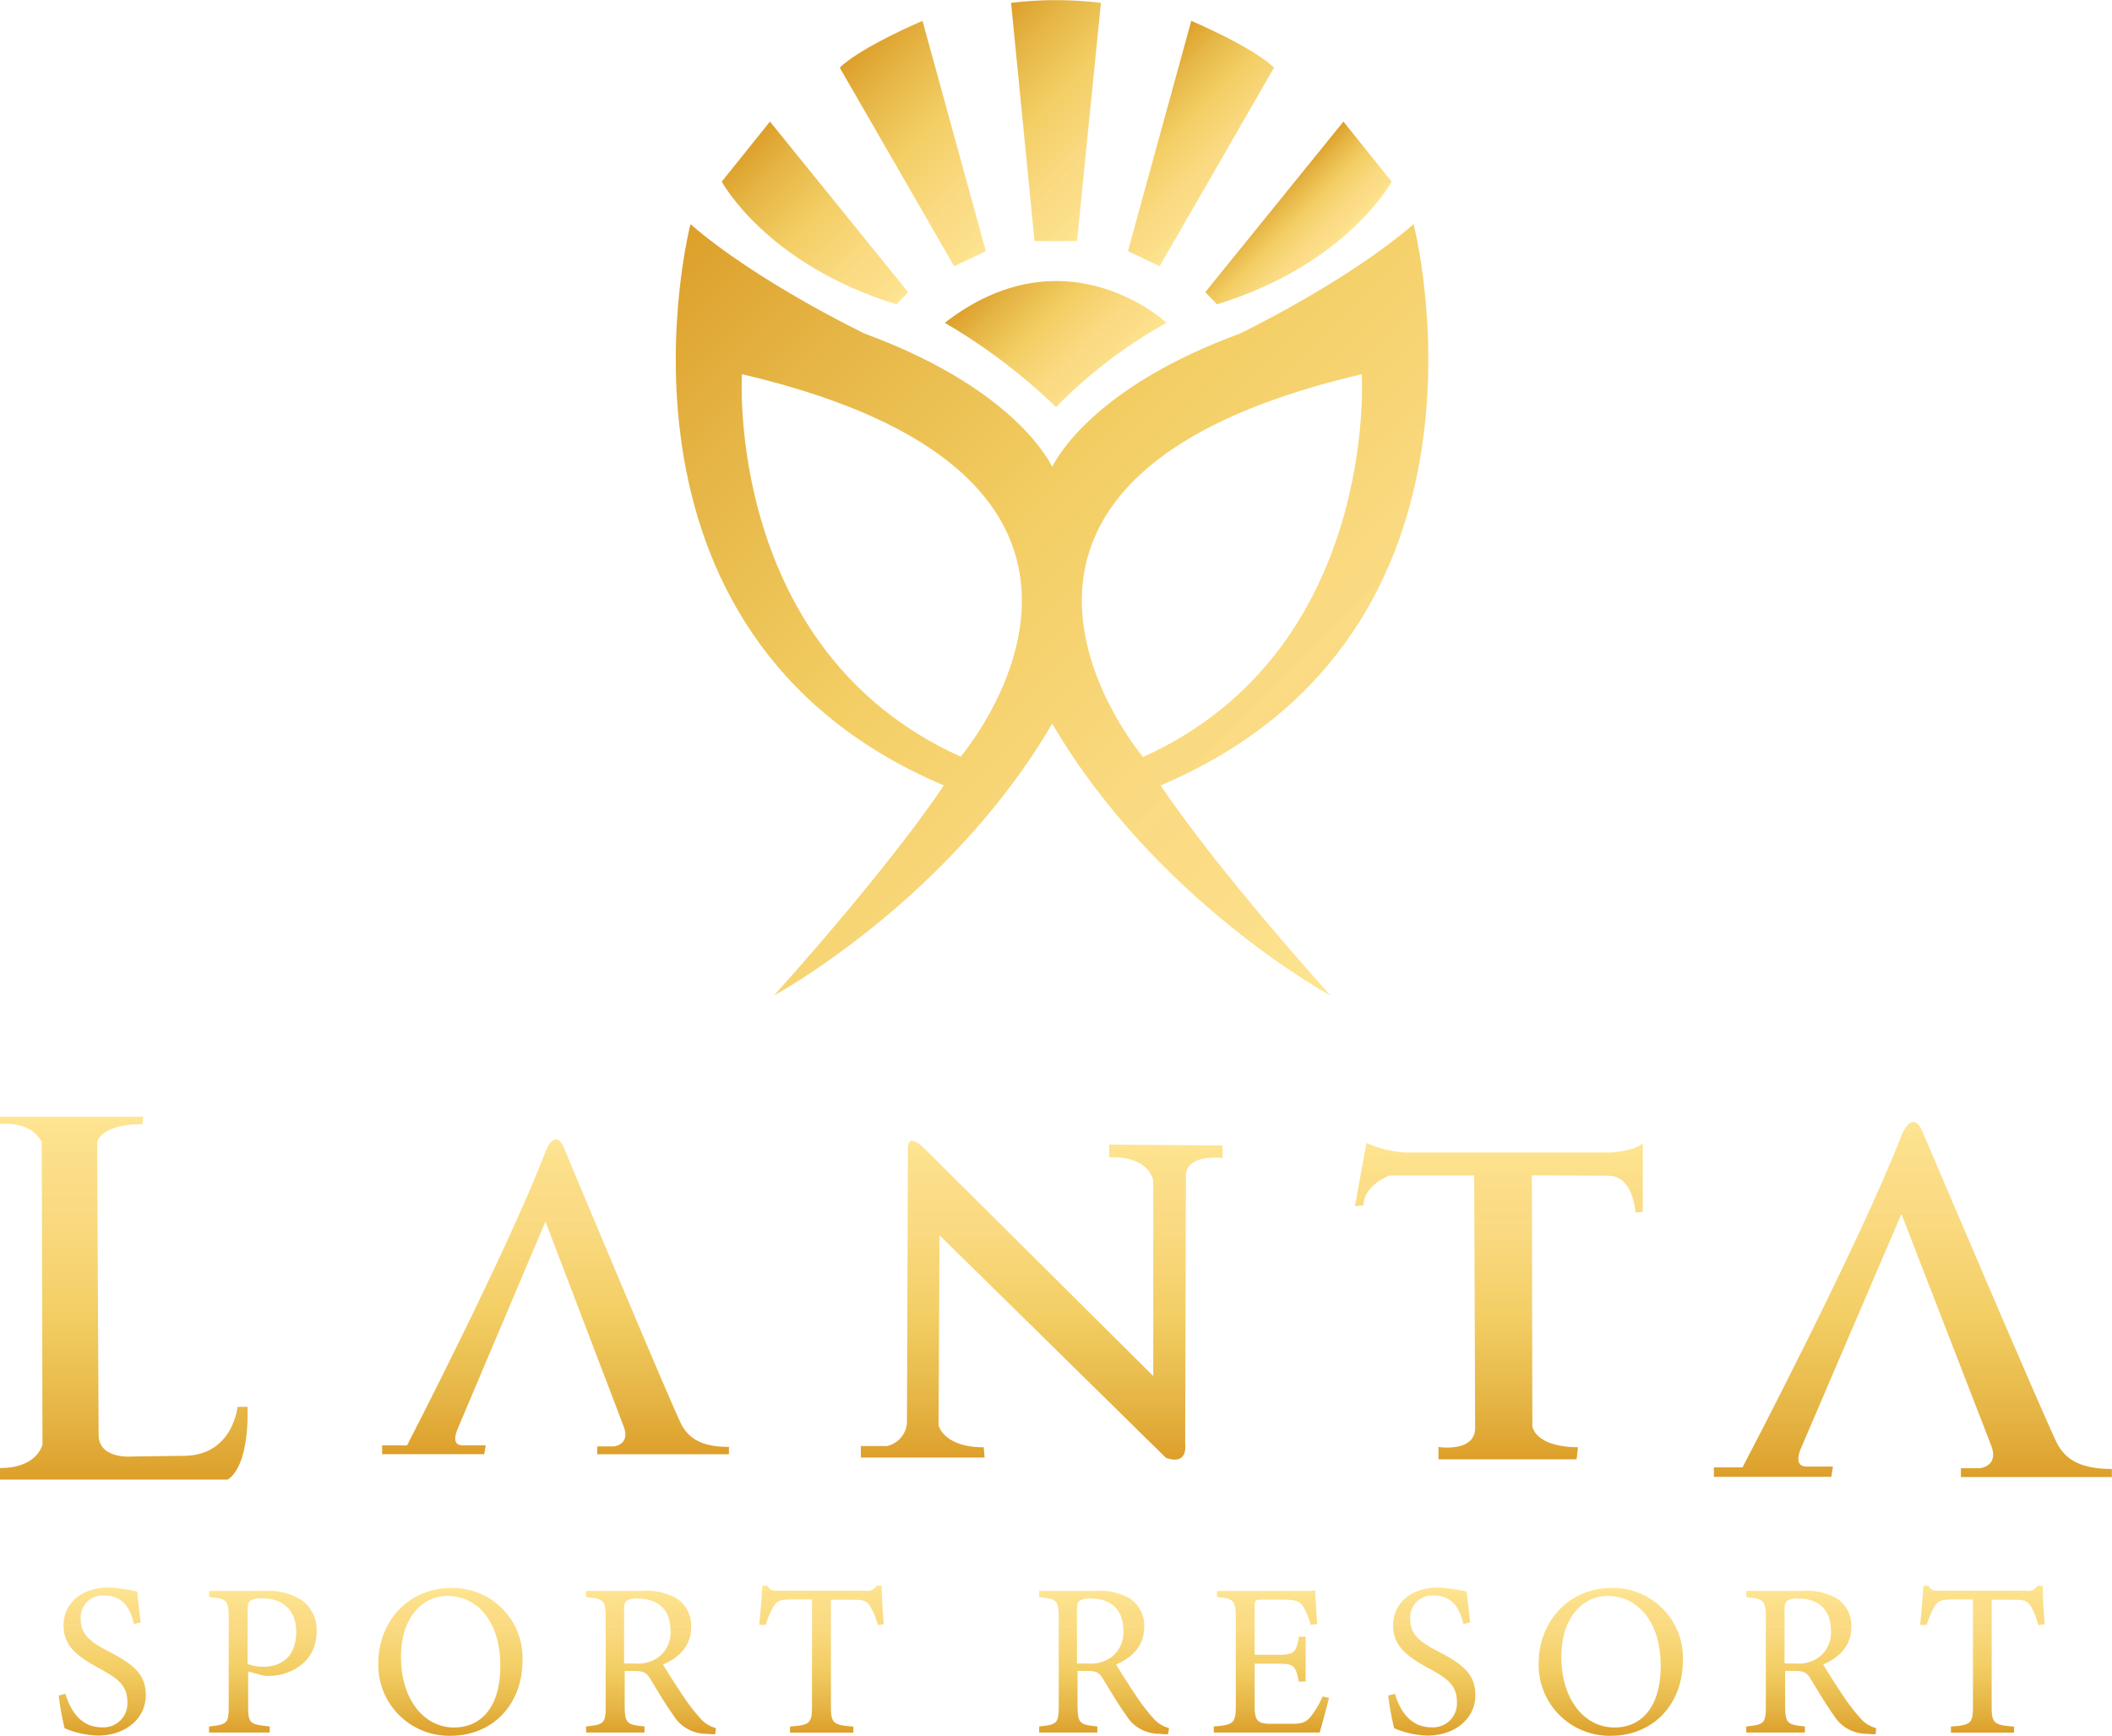 <svg xmlns="http://www.w3.org/2000/svg" xmlns:xlink="http://www.w3.org/1999/xlink" viewBox="0 0 287.85 236.58"><defs><style>.cls-1{fill:url(#linear-gradient);}.cls-2{fill:url(#linear-gradient-2);}.cls-3{fill:url(#linear-gradient-3);}.cls-4{fill:url(#linear-gradient-4);}.cls-5{fill:url(#linear-gradient-5);}.cls-6{fill:url(#linear-gradient-6);}.cls-7{fill:url(#linear-gradient-7);}.cls-8{fill:url(#linear-gradient-8);}.cls-9{fill:url(#linear-gradient-9);}.cls-10{fill:url(#linear-gradient-10);}.cls-11{fill:url(#linear-gradient-11);}.cls-12{fill:url(#linear-gradient-12);}.cls-13{fill:url(#linear-gradient-13);}.cls-14{fill:url(#linear-gradient-14);}.cls-15{fill:url(#linear-gradient-15);}.cls-16{fill:url(#linear-gradient-16);}.cls-17{fill:url(#linear-gradient-17);}.cls-18{fill:url(#linear-gradient-18);}.cls-19{fill:url(#linear-gradient-19);}.cls-20{fill:url(#linear-gradient-20);}.cls-21{fill:url(#linear-gradient-21);}.cls-22{fill:url(#linear-gradient-22);}.cls-23{fill:url(#linear-gradient-23);}</style><linearGradient id="linear-gradient" x1="191.45" y1="125.52" x2="95.27" y2="29.34" gradientUnits="userSpaceOnUse"><stop offset="0" stop-color="#fee48e" stop-opacity="0.96"/><stop offset="0.08" stop-color="#fcdf88" stop-opacity="0.98"/><stop offset="0.28" stop-color="#fada81"/><stop offset="0.55" stop-color="#f3ce64"/><stop offset="0.82" stop-color="#e5b545"/><stop offset="1" stop-color="#dd9f2a"/></linearGradient><linearGradient id="linear-gradient-2" x1="122.05" y1="41.61" x2="100.98" y2="20.54" xlink:href="#linear-gradient"/><linearGradient id="linear-gradient-3" x1="180.49" y1="35.03" x2="172.56" y2="27.11" xlink:href="#linear-gradient"/><linearGradient id="linear-gradient-4" x1="138.46" y1="30.13" x2="116" y2="7.67" xlink:href="#linear-gradient"/><linearGradient id="linear-gradient-5" x1="168.15" y1="26.19" x2="153.58" y2="11.62" xlink:href="#linear-gradient"/><linearGradient id="linear-gradient-6" x1="154.3" y1="25.38" x2="133.55" y2="4.63" xlink:href="#linear-gradient"/><linearGradient id="linear-gradient-7" x1="151.43" y1="51.59" x2="136.32" y2="36.48" xlink:href="#linear-gradient"/><linearGradient id="linear-gradient-8" x1="16.88" y1="152.21" x2="16.88" y2="201.64" xlink:href="#linear-gradient"/><linearGradient id="linear-gradient-9" x1="75.72" y1="155.31" x2="75.72" y2="198.2" xlink:href="#linear-gradient"/><linearGradient id="linear-gradient-10" x1="260.73" y1="152.89" x2="260.73" y2="201.29" xlink:href="#linear-gradient"/><linearGradient id="linear-gradient-11" x1="141.98" y1="155.51" x2="141.98" y2="198.9" xlink:href="#linear-gradient"/><linearGradient id="linear-gradient-12" x1="204.29" y1="155.77" x2="204.29" y2="198.9" xlink:href="#linear-gradient"/><linearGradient id="linear-gradient-13" x1="13.96" y1="216.43" x2="13.96" y2="236.58" xlink:href="#linear-gradient"/><linearGradient id="linear-gradient-14" x1="35.82" y1="216.84" x2="35.82" y2="236.14" xlink:href="#linear-gradient"/><linearGradient id="linear-gradient-15" x1="61.39" y1="216.43" x2="61.39" y2="236.58" xlink:href="#linear-gradient"/><linearGradient id="linear-gradient-16" x1="88.74" y1="216.84" x2="88.74" y2="236.37" xlink:href="#linear-gradient"/><linearGradient id="linear-gradient-17" x1="112.06" y1="216.16" x2="112.06" y2="236.14" xlink:href="#linear-gradient"/><linearGradient id="linear-gradient-18" x1="150.45" y1="216.84" x2="150.45" y2="236.37" xlink:href="#linear-gradient"/><linearGradient id="linear-gradient-19" x1="173.28" y1="216.78" x2="173.28" y2="236.14" xlink:href="#linear-gradient"/><linearGradient id="linear-gradient-20" x1="195.14" y1="216.43" x2="195.14" y2="236.58" xlink:href="#linear-gradient"/><linearGradient id="linear-gradient-21" x1="219.54" y1="216.43" x2="219.54" y2="236.58" xlink:href="#linear-gradient"/><linearGradient id="linear-gradient-22" x1="246.89" y1="216.84" x2="246.89" y2="236.37" xlink:href="#linear-gradient"/><linearGradient id="linear-gradient-23" x1="270.21" y1="216.16" x2="270.21" y2="236.14" xlink:href="#linear-gradient"/></defs><g id="Layer_2" data-name="Layer 2"><g id="Layer_2-2" data-name="Layer 2"><path class="cls-1" d="M192.66,30.55C183.64,38.4,169,45.46,169,45.46c-19.36,7.11-24.75,16.48-25.59,18.17-.84-1.69-6.23-11.06-25.59-18.17,0,0-14.69-7.06-23.71-14.91,0,0-14.52,55.71,34.52,76.5,0,0-6.28,9.81-23.15,28.64,0,0,23.79-12.88,37.93-37.06,14.14,24.18,37.93,37.06,37.93,37.06-16.87-18.83-23.15-28.64-23.15-28.64C207.18,86.26,192.66,30.55,192.66,30.55Zm-61.73,72.58C98.76,88.61,101.12,51,101.12,51,163.1,65.47,130.93,103.13,130.93,103.13ZM185.6,51s2.36,37.66-29.81,52.18C155.79,103.13,123.62,65.47,185.6,51Z"/><path class="cls-2" d="M98.37,24.75s6,11.24,23.8,16.73l1.6-1.66L104.94,16.57Z"/><path class="cls-3" d="M189.67,24.75s-6,11.24-23.8,16.73l-1.6-1.66L183.1,16.57Z"/><path class="cls-4" d="M114.45,9.22l15.6,27.07,4.31-2.06L125.73,2.84S117.4,6.37,114.45,9.22Z"/><path class="cls-5" d="M173.64,9.22,158.05,36.29l-4.32-2.06,8.63-31.39S170.7,6.37,173.64,9.22Z"/><path class="cls-6" d="M137.8.39,141,32.85h5.79L150.05.39A51.08,51.08,0,0,0,137.8.39Z"/><path class="cls-7" d="M128.77,44a79.62,79.62,0,0,1,15.16,11.48A65.74,65.74,0,0,1,159,44S145.31,31.19,128.77,44Z"/><path class="cls-8" d="M19.52,152.21H0v1s4.12-.59,5.69,2.45l.1,41.19s-.6,3.24-5.79,3.24v1.57H31s2.94-1.18,2.74-9.91H32.37s-.59,6.47-7.06,6.67l-7.36.1s-4.41.39-4.51-2.85l-.2-40s.4-2.45,6.18-2.45Z"/><path class="cls-9" d="M66,198.2H52.08V197h3.4s13.67-26.48,18.86-40c0,0,1.38-3.82,2.75,0,0,0,15,35.9,15.89,37.37s2.35,2.84,6.37,2.84v1H81.4v-1.07h2.26s2.26-.2,1.37-2.65l-10.69-28-12,28.34s-1,2.16.68,2.16H66.2Z"/><path class="cls-10" d="M249.59,201.29h-16V200h3.9s15.68-29.88,21.64-45.16c0,0,1.58-4.31,3.15,0,0,0,17.22,40.51,18.23,42.17s2.7,3.21,7.32,3.21v1.1H267.26v-1.21h2.58s2.59-.23,1.58-3l-12.27-31.65-13.72,32s-1.13,2.43.78,2.43h3.61Z"/><path class="cls-11" d="M134.2,198.66H117.33v-1.57h3.53a3.47,3.47,0,0,0,2.75-3.14l.13-37s-.39-2.75,2-.66l31.44,31.26V161s-.29-3.4-6-3.27V156l15.45.13v1.7s-5-.65-5,2.49L161.53,197s.39,2.75-2.62,1.7l-30.86-30.34-.13,25.9s.66,3,6.15,3Z"/><path class="cls-12" d="M214.88,198.9H196.05v-1.68s5,.79,5-2.61l-.13-34.39H189.38s-3.53,1.31-3.53,4.05l-1.18.13,1.57-8.63a15.29,15.29,0,0,0,5.1,1.31h28.25s3.53-.26,4.31-1.31v9.42l-1,.06s-.26-4.84-3.53-5l-10.59-.06.07,34.19s.26,2.81,6.21,2.88Z"/><path class="cls-13" d="M18.26,221.35c-.5-2-1.34-3.89-4.13-3.89A3,3,0,0,0,11,220.7c0,2.05,1.3,3.09,3.77,4.36,3.56,1.84,5.1,3.21,5.1,6,0,3.12-2.7,5.49-6.53,5.49a12.29,12.29,0,0,1-4.54-1,40.5,40.5,0,0,1-.8-4.45l.92-.24c.59,2,1.9,4.57,5,4.57a3.26,3.26,0,0,0,3.44-3.41c0-2.29-1.22-3.21-3.83-4.63-3.12-1.69-4.87-3.12-4.87-5.88s2.2-5.13,6.12-5.13a19.1,19.1,0,0,1,3.92.56c.11,1.07.23,2.26.47,4.18Z"/><path class="cls-14" d="M36.16,216.84a8.4,8.4,0,0,1,5,1.28,5,5,0,0,1,2,4.21c0,4.34-3.72,6.09-6.54,6.09a5.23,5.23,0,0,1-.8-.06l-2-.54v4.64c0,2.49.21,2.55,2.94,2.85v.83H28.5v-.83c2.55-.27,2.67-.45,2.67-2.91V220.61c0-2.64-.32-2.7-2.67-2.94v-.83Zm-2.41,9.95a5.59,5.59,0,0,0,2.17.38c2,0,4.45-1,4.45-4.75,0-3.26-2.13-4.57-4.63-4.57a2.62,2.62,0,0,0-1.66.36c-.24.2-.33.56-.33,1.36Z"/><path class="cls-15" d="M61.6,216.43a9.54,9.54,0,0,1,9.62,9.79c0,6.38-4.34,10.36-9.8,10.36a9.66,9.66,0,0,1-9.86-9.91C51.56,221.35,55.33,216.43,61.6,216.43Zm-.6,1.09c-3.32,0-6.35,2.79-6.35,8.35s3,9.58,7.24,9.58c3.6,0,6.3-2.67,6.3-8.4C68.19,220.82,64.89,217.52,61,217.52Z"/><path class="cls-16" d="M97.48,236.37c-.38,0-.71,0-1.09-.06a5.24,5.24,0,0,1-4.63-2.55c-1.1-1.51-2.17-3.38-3.12-4.9-.6-1-1-1.12-2.5-1.12h-1v4.66c0,2.52.32,2.67,2.7,2.91v.83H79.88v-.83c2.47-.27,2.67-.39,2.67-2.91V220.55c0-2.52-.32-2.61-2.67-2.88v-.83h7.57a8.4,8.4,0,0,1,4.75,1,4.43,4.43,0,0,1,2,3.92c0,2.55-1.63,4.15-3.83,5.1.53.93,1.81,2.91,2.7,4.25a26.69,26.69,0,0,0,2.35,3.06,4.2,4.2,0,0,0,2.16,1.36Zm-11-9.64a4.83,4.83,0,0,0,3.27-.86,4.21,4.21,0,0,0,1.63-3.66c0-3.17-2.11-4.33-4.39-4.33a2.7,2.7,0,0,0-1.58.3c-.27.2-.35.5-.35,1.27v7.28Z"/><path class="cls-17" d="M119.66,221.5a11.62,11.62,0,0,0-1-2.46c-.48-.8-.77-1-2.41-1h-3v14.46c0,2.31.24,2.64,3.06,2.82v.83h-8.64v-.83c2.76-.18,3-.48,3-2.82V218h-2.7c-1.63,0-2.11.18-2.61,1.07a12.64,12.64,0,0,0-1,2.4h-.89c.18-1.81.35-3.68.44-5.34h.69c.44.71.77.68,1.6.68h11.76a1.49,1.49,0,0,0,1.51-.68h.71c0,1.39.12,3.53.27,5.25Z"/><path class="cls-18" d="M159.2,236.37c-.39,0-.72,0-1.1-.06a5.24,5.24,0,0,1-4.63-2.55c-1.1-1.51-2.17-3.38-3.12-4.9-.59-1-1-1.12-2.49-1.12h-1v4.66c0,2.52.32,2.67,2.7,2.91v.83h-7.93v-.83c2.47-.27,2.67-.39,2.67-2.91V220.55c0-2.52-.32-2.61-2.67-2.88v-.83h7.57a8.4,8.4,0,0,1,4.75,1,4.43,4.43,0,0,1,2,3.92c0,2.55-1.63,4.15-3.83,5.1.54.93,1.81,2.91,2.7,4.25a26.69,26.69,0,0,0,2.35,3.06,4.2,4.2,0,0,0,2.16,1.36Zm-11-9.64a4.81,4.81,0,0,0,3.27-.86,4.21,4.21,0,0,0,1.63-3.66c0-3.17-2.11-4.33-4.39-4.33a2.73,2.73,0,0,0-1.58.3c-.26.2-.35.5-.35,1.27v7.28Z"/><path class="cls-19" d="M181.13,231.42c-.18.77-1,3.83-1.27,4.72H165.43v-.83c2.76-.21,3-.48,3-2.91V220.67c0-2.64-.33-2.79-2.56-3v-.83h9.09c2.79,0,3.95,0,4.3-.06,0,.74.15,3,.27,4.54l-.89.15a10.19,10.19,0,0,0-.89-2.25c-.48-1-1.16-1.19-2.94-1.19H172c-.92,0-1,.09-1,.95v6.56h3.29c2.23,0,2.38-.45,2.74-2.47h.92v6.12H177c-.39-2.14-.63-2.43-2.77-2.43H171v5.9c0,2.08.65,2.26,2.14,2.29h2.76c1.81,0,2.11-.27,2.76-1a12.58,12.58,0,0,0,1.6-2.73Z"/><path class="cls-20" d="M199.45,221.35c-.51-2-1.34-3.89-4.13-3.89a3,3,0,0,0-3.12,3.24c0,2.05,1.31,3.09,3.77,4.36,3.56,1.84,5.11,3.21,5.11,6,0,3.12-2.7,5.49-6.53,5.49a12.24,12.24,0,0,1-4.54-1,40.14,40.14,0,0,1-.81-4.45l.92-.24c.6,2,1.9,4.57,5,4.57a3.26,3.26,0,0,0,3.45-3.41c0-2.29-1.22-3.21-3.83-4.63-3.12-1.69-4.87-3.12-4.87-5.88s2.19-5.13,6.11-5.13a19,19,0,0,1,3.92.56c.12,1.07.24,2.26.48,4.18Z"/><path class="cls-21" d="M219.75,216.43a9.54,9.54,0,0,1,9.62,9.79c0,6.38-4.34,10.36-9.8,10.36a9.66,9.66,0,0,1-9.86-9.91C209.71,221.35,213.49,216.43,219.75,216.43Zm-.59,1.09c-3.33,0-6.36,2.79-6.36,8.35s3,9.58,7.25,9.58c3.59,0,6.29-2.67,6.29-8.4C226.34,220.82,223,217.52,219.16,217.52Z"/><path class="cls-22" d="M255.64,236.37c-.39,0-.72,0-1.1-.06a5.24,5.24,0,0,1-4.63-2.55c-1.1-1.51-2.17-3.38-3.12-4.9-.59-1-1-1.12-2.49-1.12h-1v4.66c0,2.52.32,2.67,2.7,2.91v.83H238v-.83c2.47-.27,2.67-.39,2.67-2.91V220.55c0-2.52-.32-2.61-2.67-2.88v-.83h7.57a8.4,8.4,0,0,1,4.75,1,4.43,4.43,0,0,1,2,3.92c0,2.55-1.63,4.15-3.83,5.1.54.93,1.81,2.91,2.7,4.25a26.69,26.69,0,0,0,2.35,3.06,4.2,4.2,0,0,0,2.16,1.36Zm-11-9.64a4.81,4.81,0,0,0,3.27-.86,4.21,4.21,0,0,0,1.63-3.66c0-3.17-2.11-4.33-4.39-4.33a2.73,2.73,0,0,0-1.58.3c-.26.2-.35.5-.35,1.27v7.28Z"/><path class="cls-23" d="M277.81,221.5a11.1,11.1,0,0,0-.95-2.46c-.48-.8-.77-1-2.41-1h-3v14.46c0,2.31.23,2.64,3.05,2.82v.83H265.9v-.83c2.77-.18,3-.48,3-2.82V218h-2.7c-1.63,0-2.11.18-2.61,1.07a13.34,13.34,0,0,0-1,2.4h-.89c.18-1.81.36-3.68.44-5.34h.69c.44.71.77.68,1.6.68h11.76a1.49,1.49,0,0,0,1.51-.68h.71c0,1.39.12,3.53.27,5.25Z"/></g></g></svg>